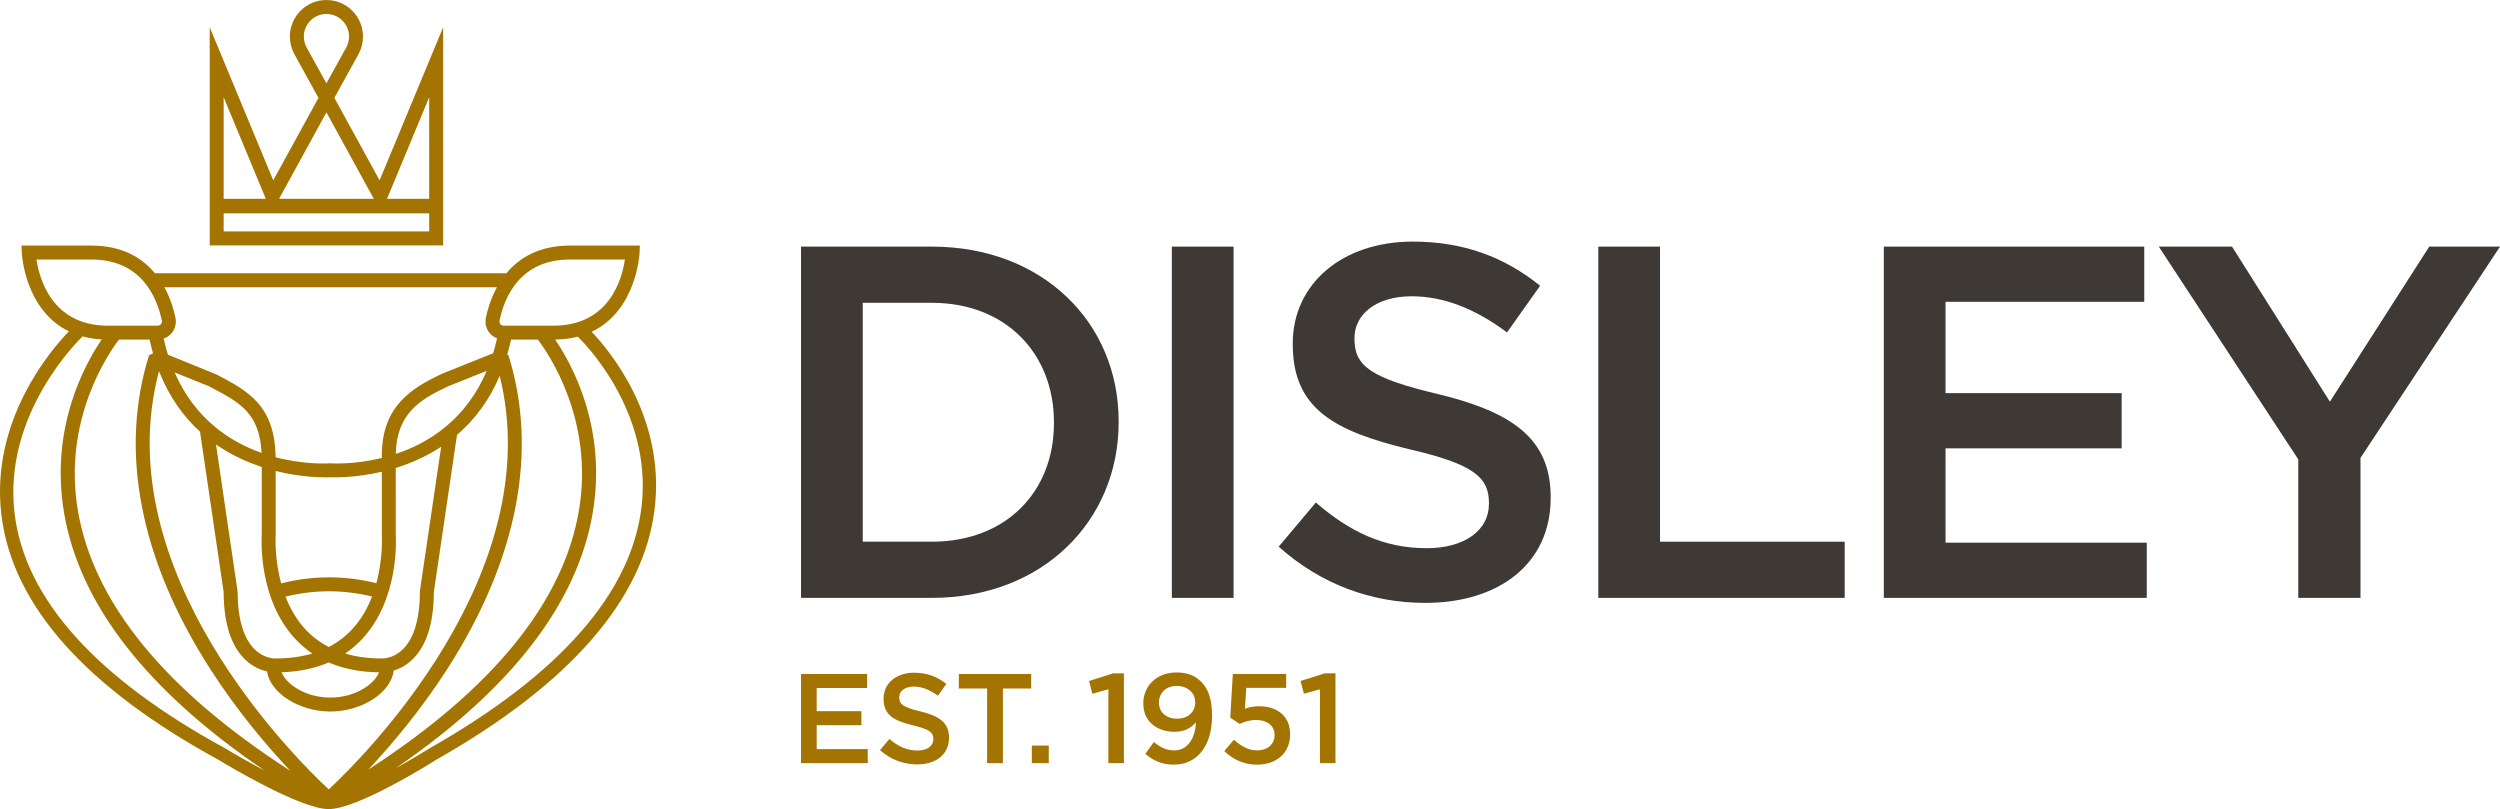 <?xml version="1.0" encoding="utf-8"?>
<!-- Generator: Adobe Illustrator 16.0.0, SVG Export Plug-In . SVG Version: 6.00 Build 0)  -->
<!DOCTYPE svg PUBLIC "-//W3C//DTD SVG 1.1//EN" "http://www.w3.org/Graphics/SVG/1.1/DTD/svg11.dtd">
<svg version="1.1" id="Layer_1" xmlns="http://www.w3.org/2000/svg" xmlns:xlink="http://www.w3.org/1999/xlink" x="0px"
     y="0px"
     width="519.89px" height="168.258px" viewBox="0 0 519.89 168.258" enable-background="new 0 0 519.89 168.258"
     xml:space="preserve">
<g>
	<defs>
		<rect id="SVGID_1_" width="519.89" height="168.258"/>
	</defs>
    <clipPath id="SVGID_2_">
		<use xlink:href="#SVGID_1_" overflow="visible"/>
	</clipPath>
    <path clip-path="url(#SVGID_2_)" fill="#3E3935" d="M179.413,62.973v49.672h14.4c15.342,0,25.36-10.333,25.36-24.628v-0.21
		c0-14.295-10.018-24.834-25.36-24.834H179.413z M166.578,51.286h27.235c22.959,0,38.818,15.758,38.818,36.315v0.206
		c0,20.557-15.859,36.524-38.818,36.524h-27.235V51.286z"/>
    <rect x="243.692" y="51.286" clip-path="url(#SVGID_2_)" fill="#3E3935" width="12.834" height="73.047"/>
    <path clip-path="url(#SVGID_2_)" fill="#3E3935" d="M265.914,113.688l7.722-9.186c6.993,6.051,14.089,9.497,23.062,9.497
		c7.929,0,12.937-3.756,12.937-9.182v-0.21c0-5.215-2.919-8.032-16.486-11.165c-15.546-3.756-24.312-8.35-24.312-21.81v-0.206
		c0-12.525,10.435-21.184,24.938-21.184c10.644,0,19.098,3.234,26.505,9.181l-6.886,9.706c-6.577-4.904-13.15-7.515-19.828-7.515
		c-7.511,0-11.895,3.861-11.895,8.664v0.206c0,5.635,3.341,8.141,17.426,11.481c15.445,3.755,23.374,9.286,23.374,21.389v0.21
		c0,13.669-10.746,21.811-26.089,21.811C285.219,125.376,274.68,121.515,265.914,113.688"/>
    <polygon clip-path="url(#SVGID_2_)" fill="#3E3935" points="332.379,51.286 345.216,51.286 345.216,112.646 383.616,112.646
		383.616,124.332 332.379,124.332 	"/>
    <polygon clip-path="url(#SVGID_2_)" fill="#3E3935" points="391.75,51.286 445.91,51.286 445.91,62.763 404.585,62.763
		404.585,81.755 441.212,81.755 441.212,93.236 404.585,93.236 404.585,112.852 446.431,112.852 446.431,124.332 391.75,124.332
		"/>
    <polygon clip-path="url(#SVGID_2_)" fill="#3E3935" points="505.178,51.286 484.516,83.531 464.165,51.286 448.934,51.286
		477.94,95.528 477.94,124.332 490.88,124.332 490.88,95.218 519.89,51.286 	"/>
    <path clip-path="url(#SVGID_2_)" fill="#A47400" d="M92.157,5.669L78.938,37.499l-9.4-17.146l5.029-9.117
		c0.602-1.106,0.92-2.361,0.92-3.628c0-4.192-3.408-7.603-7.6-7.608h-0.008c-4.192,0.005-7.6,3.416-7.6,7.608
		c0,1.267,0.318,2.522,0.926,3.64l5.023,9.105l-9.4,17.146L43.609,5.669v45.359h48.548V5.669z M89.254,41.342h-8.77l8.77-21.117
		V41.342z M63.749,9.849c-0.37-0.683-0.566-1.458-0.566-2.242c0-2.593,2.108-4.703,4.701-4.705c2.592,0.002,4.701,2.112,4.701,4.705
		c0,0.784-0.196,1.559-0.56,2.23l-4.141,7.496L63.749,9.849z M67.883,23.37l9.852,17.972H58.031L67.883,23.37z M55.282,41.342
		h-8.771V20.225L55.282,41.342z M46.511,44.365h42.743v3.761H46.511V44.365z M123.03,68.994c9.379-4.415,9.967-16.275,9.973-16.422
		l0.058-1.507h-14.537c-6.463,0-10.591,2.599-13.223,5.767h-73.07c-2.633-3.168-6.76-5.767-13.223-5.767H4.471l0.058,1.507
		c0.006,0.146,0.589,11.854,9.797,16.335c-3.571,3.684-16.51,18.562-14.008,38.396c2.347,18.606,17.554,35.681,45.141,50.713
		c1.721,1.049,16.986,10.24,22.895,10.24c5.922,0,20.688-9.202,22.297-10.219c27.952-15.854,43.261-33.459,45.501-52.325
		C138.432,86.511,126.391,72.491,123.03,68.994 M118.524,53.968h11.426c-0.56,3.87-3.138,13.757-14.844,13.757h-10.382
		c-0.355,0-0.568-0.196-0.664-0.314c-0.097-0.119-0.25-0.373-0.176-0.732C104.856,61.932,108.052,53.968,118.524,53.968
		 M24.734,70.627h6.376c0.213,0.984,0.45,1.934,0.712,2.851L31,73.867c-6.246,19.898-1.908,42.37,12.545,64.987
		c5.775,9.036,12.125,16.455,16.824,21.435c-26.045-16.773-40.888-34.924-44.16-54.042C12.962,87.264,22.633,73.375,24.734,70.627
		 M67.692,99.271c0.5,0,0.843-0.014,1.002-0.021c0.714,0.034,5.114,0.156,10.706-1.15v13.153l0.003,0.103
		c0.006,0.074,0.287,4.671-1.137,9.93c-6.451-1.643-13.344-1.629-19.794,0.033c-1.433-5.274-1.15-9.889-1.145-9.963l0.003-13.413
		C61.964,99.101,65.871,99.271,67.692,99.271 M68.365,164.159c-6.725-6.248-46.385-45.302-35.297-86.97
		c2.129,5.422,5.152,9.518,8.554,12.608c-0.001,0.079,0,0.159,0.012,0.241l4.874,33.068c0.016,6.566,1.561,11.332,4.59,14.162
		c1.567,1.464,3.219,2.093,4.434,2.362c0.649,4.454,6.626,8.333,13.162,8.333c6.623,0,12.664-3.982,13.177-8.511
		c1.123-0.34,2.473-0.981,3.761-2.185c3.03-2.83,4.574-7.596,4.591-14.162l4.815-32.673c3.488-2.98,6.622-6.965,8.881-12.279
		C114.146,119.457,75.039,157.96,68.365,164.159 M78.823,139.817c-0.906,2.392-4.882,5.246-10.129,5.246
		c-5.256,0-9.236-2.863-10.133-5.259c3.652-0.123,6.928-0.803,9.8-2.041C71.417,139.085,74.919,139.77,78.823,139.817 M63.538,130.9
		c-1.91-2.046-3.237-4.434-4.162-6.823c5.867-1.479,12.124-1.487,17.99-0.025c-0.924,2.397-2.255,4.795-4.172,6.849
		c-1.389,1.489-3.001,2.705-4.83,3.644C66.539,133.605,64.927,132.39,63.538,130.9 M82.315,94.398
		c0.135-8.362,5.034-11.341,10.878-14.063l8.023-3.216C96.886,87.291,89.156,92.126,82.315,94.398 M91.74,92.91l-4.404,29.878
		l-0.016,0.211c0,5.66-1.249,9.843-3.614,12.097c-2.012,1.919-4.158,1.839-4.333,1.832c-2.781,0-5.317-0.343-7.601-1.021
		c1.293-0.871,2.48-1.884,3.557-3.04c7.642-8.204,7.04-20.604,6.973-21.662V97.311C85.356,96.365,88.61,94.965,91.74,92.91
		 M61.401,132.866c1.076,1.154,2.261,2.168,3.55,3.037c-2.3,0.682-4.866,1.026-7.693,1.027c-0.019,0.001-2.172,0.093-4.179-1.782
		c-2.4-2.242-3.669-6.444-3.669-12.149L44.918,92.43c3.126,2.174,6.41,3.656,9.51,4.673v14.102
		C54.361,112.262,53.759,124.662,61.401,132.866 M36.312,77.447l7.104,2.86l0.236,0.123c6.166,3.228,10.336,5.429,10.738,13.758
		C47.796,91.856,40.521,87.083,36.312,77.447 M93.186,138.854c14.453-22.617,18.791-45.089,12.545-64.987l-0.246-0.116
		c0.293-1.001,0.557-2.043,0.791-3.124h5.575c2.101,2.747,11.772,16.636,8.524,35.62c-3.254,19.024-17.973,37.089-43.781,53.795
		C81.269,155.065,87.504,147.744,93.186,138.854 M103.341,59.735c-1.304,2.383-1.971,4.752-2.301,6.361
		c-0.23,1.12,0.052,2.269,0.771,3.15c0.416,0.511,0.957,0.876,1.554,1.108c-0.243,1.075-0.511,2.115-0.814,3.104l-10.511,4.214
		c-6.396,2.977-12.64,6.748-12.64,17.07v0.496c-5.652,1.382-10.144,1.141-10.608,1.111l-0.099-0.007l-0.098,0.007
		c-0.481,0.032-5.313,0.306-11.279-1.264c-0.158-10.837-5.794-13.811-12.319-17.227l-10.071-4.091
		c-0.336-1.068-0.627-2.199-0.891-3.368c0.649-0.225,1.239-0.606,1.686-1.154c0.719-0.881,1.001-2.03,0.771-3.15
		c-0.33-1.609-0.997-3.978-2.302-6.361H103.341z M7.587,53.968h11.421c10.471,0,13.667,7.964,14.64,12.711
		c0.074,0.359-0.079,0.613-0.176,0.732c-0.096,0.118-0.309,0.314-0.664,0.314H22.426C10.762,67.725,8.159,57.838,7.587,53.968
		 M3.06,106.985C0.387,85.927,16.917,70.212,17.083,70.056c0.031-0.029,0.044-0.069,0.072-0.1c1.215,0.33,2.545,0.549,4.004,0.629
		c-3.53,5.168-10.835,18.407-7.83,36.096c3.232,19.014,17.247,36.989,41.703,53.564c-3.319-1.746-6.392-3.521-8.195-4.619
		C20.03,141.019,5.301,124.652,3.06,106.985 M133.413,105.389c-2.13,17.945-16.975,34.854-44.178,50.282
		c-1.551,0.979-4.115,2.517-6.961,4.086c24.011-16.438,37.782-34.248,40.981-53.075c3-17.653-4.27-30.875-7.808-36.065
		c1.75-0.025,3.324-0.244,4.743-0.612c0.044,0.056,0.069,0.121,0.122,0.172C120.467,70.321,135.836,84.967,133.413,105.389"/>
    <polygon clip-path="url(#SVGID_2_)" fill="#A47400" points="166.578,140.159 180.322,140.159 180.322,143.073 169.835,143.073
		169.835,147.892 179.131,147.892 179.131,150.805 169.835,150.805 169.835,155.784 180.454,155.784 180.454,158.697
		166.578,158.697 	"/>
    <path clip-path="url(#SVGID_2_)" fill="#A47400" d="M183.001,155.995l1.959-2.33c1.774,1.537,3.575,2.41,5.853,2.41
		c2.013,0,3.284-0.953,3.284-2.33v-0.054c0-1.323-0.742-2.04-4.184-2.834c-3.946-0.953-6.171-2.118-6.171-5.535v-0.053
		c0-3.177,2.649-5.376,6.329-5.376c2.701,0,4.847,0.822,6.727,2.331l-1.748,2.463c-1.668-1.245-3.337-1.907-5.031-1.907
		c-1.907,0-3.019,0.98-3.019,2.197v0.055c0,1.431,0.847,2.065,4.422,2.912c3.919,0.953,5.932,2.358,5.932,5.43v0.053
		c0,3.469-2.728,5.535-6.621,5.535C187.9,158.962,185.226,157.98,183.001,155.995"/>
    <polygon clip-path="url(#SVGID_2_)" fill="#A47400" points="205.276,143.179 199.396,143.179 199.396,140.158 214.438,140.158
		214.438,143.179 208.56,143.179 208.56,158.697 205.276,158.697 	"/>
    <rect x="214.574" y="155.042" clip-path="url(#SVGID_2_)" fill="#A47400" width="3.522" height="3.655"/>
    <polygon clip-path="url(#SVGID_2_)" fill="#A47400" points="230.493,143.338 227.156,144.264 226.467,141.615 231.473,140.026
		233.723,140.026 233.723,158.696 230.493,158.696 	"/>
    <path clip-path="url(#SVGID_2_)" fill="#A47400" d="M248.688,150.196c-1.032,1.243-2.462,1.985-4.369,1.985
		c-3.946,0-6.567-2.304-6.567-5.878v-0.053c0-3.628,2.807-6.409,6.911-6.409c2.331,0,3.84,0.662,5.164,1.96
		c1.351,1.377,2.225,3.416,2.225,7.07v0.053c0,5.959-2.939,10.089-7.944,10.089c-2.569,0-4.37-0.926-5.932-2.224l1.774-2.489
		c1.403,1.166,2.648,1.748,4.236,1.748C247.471,156.049,248.662,152.659,248.688,150.196 M248.556,146.118v-0.054
		c0-1.933-1.51-3.417-3.866-3.417c-2.304,0-3.681,1.537-3.681,3.443v0.054c0,1.934,1.483,3.311,3.787,3.311
		C247.152,149.455,248.556,147.919,248.556,146.118"/>
    <path clip-path="url(#SVGID_2_)" fill="#A47400" d="M254.598,156.182l2.012-2.357c1.483,1.378,3.046,2.224,4.767,2.224
		c2.225,0,3.681-1.271,3.681-3.203v-0.054c0-1.881-1.589-3.071-3.84-3.071c-1.324,0-2.463,0.37-3.416,0.819l-1.959-1.296
		l0.529-9.084h11.095v2.886h-8.287l-0.292,4.344c0.874-0.317,1.694-0.528,2.939-0.528c3.602,0,6.461,1.905,6.461,5.825v0.053
		c0,3.787-2.779,6.276-6.884,6.276C258.57,159.015,256.346,157.875,254.598,156.182"/>
    <polygon clip-path="url(#SVGID_2_)" fill="#A47400" points="274.488,143.338 271.151,144.264 270.463,141.615 275.468,140.026
		277.719,140.026 277.719,158.696 274.488,158.696 	"/>
</g>
</svg>
